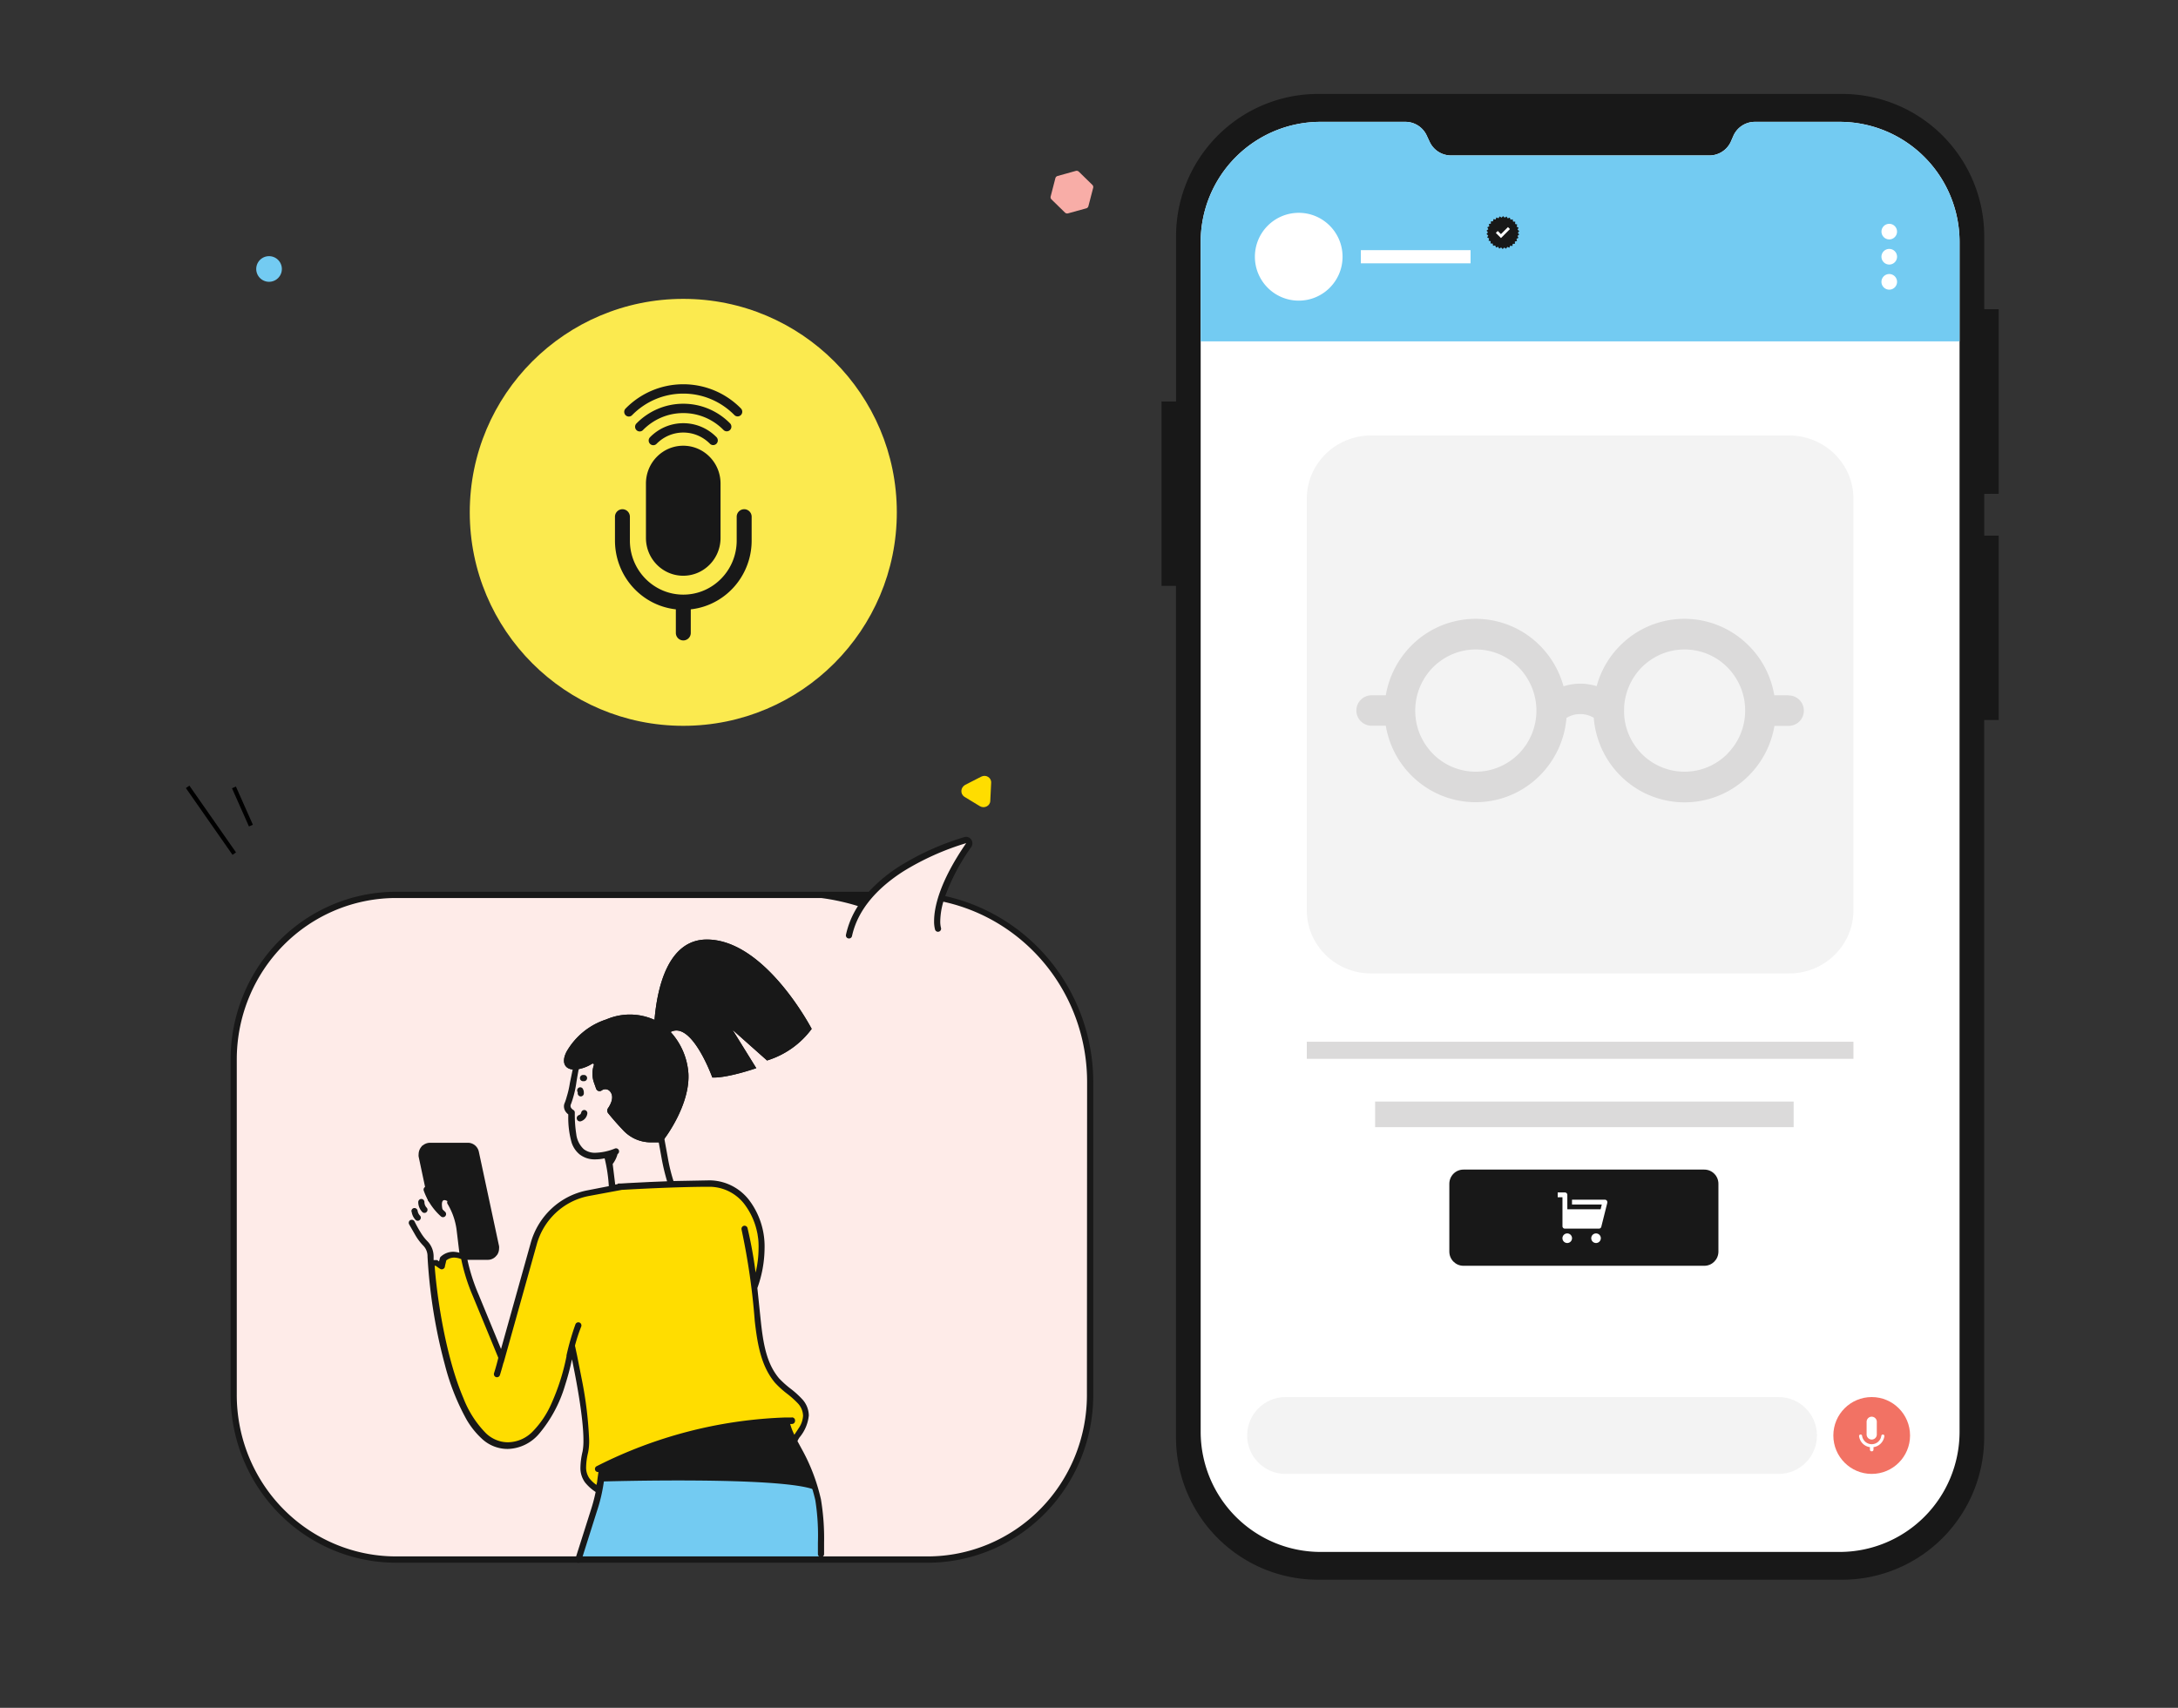 <svg xmlns="http://www.w3.org/2000/svg" xmlns:xlink="http://www.w3.org/1999/xlink" width="255" height="200" fill="none" xmlns:v="https://vecta.io/nano"><rect width="100%" height="100%" fill="#333333" stroke="none"/><g clip-path="url(#A)"><path d="M234.008 57.824V36.212h-1.694v-8.541a16.69 16.69 0 0 0-4.873-11.788A16.62 16.62 0 0 0 215.677 11H154.33a16.62 16.62 0 0 0-11.764 4.883 16.69 16.69 0 0 0-4.873 11.788v19.347h-1.701v21.597h1.694v99.714c0 4.422 1.753 8.662 4.873 11.788S149.91 185 154.323 185h61.347a16.62 16.62 0 0 0 11.764-4.883c3.12-3.126 4.873-7.366 4.873-11.788V84.317h1.701V62.72h-1.694v-4.885l1.694-.01z" fill="#181818"/><path d="M229.425 28.337v139.339c-.001 3.732-1.48 7.31-4.114 9.948s-6.205 4.121-9.929 4.121h-60.764c-3.724 0-7.296-1.482-9.929-4.121s-4.113-6.216-4.114-9.948V28.337c.001-3.732 1.48-7.31 4.114-9.948s6.205-4.121 9.929-4.121h9.909a2.75 2.75 0 0 1 1.49.431 2.76 2.76 0 0 1 1.022 1.169l.344.738c.222.477.575.882 1.018 1.165s.958.434 1.484.434h30.254c.525 0 1.04-.151 1.483-.434s.796-.687 1.018-1.165l.321-.738c.221-.478.574-.883 1.018-1.166a2.75 2.75 0 0 1 1.484-.433h9.909a14.02 14.02 0 0 1 5.377 1.068 14.06 14.06 0 0 1 4.559 3.049c1.305 1.307 2.34 2.858 3.046 4.566a14.08 14.08 0 0 1 1.071 5.387z" fill="#fff"/><path d="M229.425 28.337v11.642h-88.85V28.337c.001-3.732 1.48-7.31 4.114-9.948s6.205-4.121 9.929-4.121h9.909a2.75 2.75 0 0 1 1.49.431 2.76 2.76 0 0 1 1.022 1.169l.344.738c.222.477.575.882 1.018 1.165s.958.434 1.484.434h30.254c.525 0 1.04-.151 1.483-.434s.796-.687 1.018-1.165l.321-.738c.221-.478.574-.883 1.018-1.166a2.75 2.75 0 0 1 1.484-.433h9.909a14.02 14.02 0 0 1 5.377 1.068 14.06 14.06 0 0 1 4.559 3.049c1.305 1.307 2.34 2.858 3.046 4.566a14.08 14.08 0 0 1 1.071 5.387z" fill="#73cbf2"/><path d="M219.139 172.607c2.479 0 4.49-2.014 4.49-4.499s-2.011-4.499-4.49-4.499-4.491 2.014-4.491 4.499 2.011 4.499 4.491 4.499z" fill="#f27264"/><g fill="#fff"><path d="M219.141 168.584c-.158 0-.311-.063-.423-.176a.6.6 0 0 1-.175-.423v-1.438c-.005-.081.006-.163.034-.241a.61.61 0 0 1 .126-.207.59.59 0 0 1 .675-.14c.075.032.142.08.198.14s.099.13.127.207a.6.6 0 0 1 .033.241v1.438c.001.078-.014.156-.044.229s-.074.138-.129.194-.121.1-.193.13a.6.6 0 0 1-.229.046zm1.481-.394c.002-.025-.001-.05-.008-.074s-.021-.046-.038-.065-.038-.033-.061-.043-.048-.016-.073-.016c-.044.001-.086.018-.118.047s-.053.069-.059.113a1.14 1.14 0 0 1-.381.699c-.206.179-.471.278-.744.278a1.14 1.14 0 0 1-.745-.278c-.206-.18-.341-.428-.38-.699-.003-.023-.01-.046-.021-.067s-.026-.038-.045-.053a.17.17 0 0 0-.061-.032c-.022-.006-.046-.009-.069-.006a.16.16 0 0 0-.067.021c-.02.011-.038.026-.053.044s-.026.04-.032.062-.009.046-.006.069c.042.324.19.625.419.857a1.49 1.49 0 0 0 .851.429v.285c0 .044.014.086.039.121s.061.061.102.075c.016.004.033.004.049 0h.038c.016.004.033.004.049 0 .041-.014.077-.04.102-.075s.039-.077.039-.121v-.285c.323-.046.622-.197.852-.429a1.51 1.51 0 0 0 .421-.857z"/></g><path d="M208.239 163.609h-57.732c-2.48 0-4.49 2.014-4.49 4.499s2.01 4.499 4.49 4.499h57.732c2.48 0 4.49-2.014 4.49-4.499s-2.01-4.499-4.49-4.499z" fill="#f3f3f3"/><g fill="#fff"><use xlink:href="#D"/><path d="M221.194 30.98c.504 0 .913-.41.913-.915s-.409-.915-.913-.915-.914.41-.914.915.409.915.914.915zm0 2.941c.504 0 .913-.41.913-.915s-.409-.915-.913-.915-.914.41-.914.915.409.915.914.915zm-69.139 1.286c2.834 0 5.131-2.302 5.131-5.142s-2.297-5.142-5.131-5.142a5.14 5.14 0 0 0-5.132 5.142c0 2.84 2.297 5.142 5.132 5.142zm7.274-4.371h12.844v-1.543h-12.844"/></g><path d="M177.71 27.262l.165-.203-.198-.162.118-.234-.226-.116.067-.255-.246-.067.015-.262-.256-.013-.042-.262-.251.041-.092-.244-.239.09-.144-.221-.213.139-.187-.185-.18.18-.22-.144-.139.216-.246-.095-.09.239-.259-.041-.041.252-.262.013.013.255-.254.069.067.247-.234.118.116.229-.206.165.162.2-.167.203.2.162-.12.234.228.116-.069.255.246.067-.013.262.254.013.041.26.252-.039.095.244.238-.09.142.221.215-.141.185.188.179-.18.221.141.139-.213.246.095.092-.239.26.041.038-.252.264-.015-.015-.255.254-.067-.064-.247.233-.121-.115-.226.203-.167-.16-.198z" fill="#181818"/><path d="M175.132 27.275l.603.604 1.049-1.054-.231-.231-.823.825-.372-.37-.226.226z" fill="#fff"/></g><g clip-path="url(#B)"><g fill="#feebe8"><path d="M127.582 125.215v38.058c0 5.111-2.003 10.013-5.568 13.628s-8.4 5.649-13.443 5.653h-62.25a18.78 18.78 0 0 1-8.525-2.041c-2.646-1.344-4.945-3.297-6.713-5.702-.166-.22-.325-.446-.469-.68-2.165-3.195-3.32-6.982-3.312-10.858v-39.287c0-5.112 2.003-10.015 5.57-13.631s8.404-5.648 13.448-5.65h55.756c.116-.117.231-.241.354-.358 3.521-3.517 8.607-5.338 10.699-5.981a.38.38 0 0 1 .228.003c.074.025.139.071.186.134s.074.139.077.217-.016.157-.058.223c-1.58 2.61-2.474 4.278-2.994 5.352-.087.183-.159.351-.224.498h.145l-.253.402c4.658.945 8.88 3.417 12.015 7.035s5.007 8.181 5.33 12.985z"/><use xlink:href="#E"/><path d="M48.197 143.443s-.981-1.345-.317-1.938c.05-.036.107-.06.168-.07a.37.37 0 0 1 .181.015c.058.019.111.052.155.096s.076.098.095.157c0 0-.317-1.251.721-1.046 0 0-.563-1.594.62-1.521 0 0 1.234 2.559 1.753 2.72s-.62-2.617.988-1.118a8.75 8.75 0 0 1 1.284 3.772l.418 2.64-2.583 1.25-1.219-.124a4.26 4.26 0 0 0-.231-1.886c-.532-1.079-1.217-2.071-2.035-2.947z"/><use xlink:href="#E"/></g><path d="M70.036 174.504c.722-.103.397-2.018.397-2.018l21.543-2.976c1.234-.176 3.023-4.205 2.085-5.024-1.392-1.221-4.329-3.107-4.639-5.849l-1.089-7.838c1.154-3.817.83-11.787-4.567-12.16-4.011-.278-10.923.468-14.949 1.17-1.356.241-4.798 2.289-5.267 3.597-1.652 4.585-4.408 14.895-4.834 15.699-.721-.731-4.423-11.889-4.423-11.889-.329-.281-.753-.421-1.183-.391a1.65 1.65 0 0 0-1.119.552c-.202 1.594-.483-.044-1.263.599-.281 11.743 8.874 35.989 16.269 9.791.397 1.835 1.356 2.501 1.659 10.968-.801 3.305.087 5.432 1.378 5.769z" fill="#fd0"/><path d="M67.67 182.554h28.383s.469-5.498-.931-8.928l-24.588-.687-2.864 9.615z" fill="#73cbf2"/><g fill="#181818"><path d="M70.433 172.486c.144-1.017.801-1.046.801-1.046l4.408-1.864c5.115-2.194 14.43-3.108 15.497-3.203s1.111.907 1.27 1.294 1.061 2.055 1.313 2.53 1.739 4.307 1.739 4.307c-3.73-1.653-25.172-1.002-25.172-1.002m40.374-68.563a24.23 24.23 0 0 1 3.052-5.747.74.74 0 0 0 .13-.431.76.76 0 0 0-.049-.284.75.75 0 0 0-.153-.243.73.73 0 0 0-.243-.174.71.71 0 0 0-.291-.06c-.074.001-.147.013-.217.037a31.33 31.33 0 0 0-7.51 3.37c-1.349.84-2.582 1.858-3.666 3.027H46.379c-2.545 0-5.065.508-7.416 1.495a19.36 19.36 0 0 0-6.287 4.258 19.64 19.64 0 0 0-4.201 6.371A19.87 19.87 0 0 0 27 124.074v39.294c.002 5.208 2.044 10.202 5.678 13.885s8.562 5.752 13.701 5.754h62.235c5.14 0 10.07-2.069 13.705-5.752s5.679-8.678 5.681-13.887v-36.625c-.003-5.093-1.724-10.033-4.877-13.998s-7.55-6.72-12.46-7.806zm16.594 58.421a19.13 19.13 0 0 1-1.421 7.238c-.938 2.295-2.313 4.379-4.046 6.135a18.65 18.65 0 0 1-6.056 4.099c-2.264.949-4.691 1.438-7.142 1.437H46.379c-2.45.001-4.877-.488-7.141-1.438a18.62 18.62 0 0 1-6.054-4.098c-1.733-1.756-3.107-3.841-4.044-6.135s-1.419-4.754-1.418-7.238v-39.293c0-2.483.483-4.941 1.42-7.235s2.312-4.378 4.045-6.133a18.65 18.65 0 0 1 6.053-4.097c2.264-.949 4.69-1.437 7.139-1.436h49.782a25.89 25.89 0 0 1 4.286.943 10.08 10.08 0 0 0-1.4 3.356c-.011.047-.012.095-.004.142a.36.36 0 0 0 .149.234.34.34 0 0 0 .129.055c.046.011.094.012.141.004a.35.35 0 0 0 .132-.051.37.37 0 0 0 .159-.23c.722-3.313 3.24-5.806 6.032-7.59a31 31 0 0 1 7.337-3.29c-3.232 4.686-3.759 7.677-3.759 9.126-.008.34.031.679.116 1.009.031.09.096.165.181.207a.35.35 0 0 0 .273.019c.046-.014.088-.037.124-.068s.067-.069.088-.112a.35.35 0 0 0 .038-.138.36.36 0 0 0-.019-.142 3.02 3.02 0 0 1-.079-.775c.019-.769.141-1.531.36-2.267 4.765 1.038 9.034 3.7 12.097 7.541s4.734 8.63 4.736 13.568l-.022 36.654zm-59.616-35.469v.08c-.015.096.008.194.063.273a.37.37 0 0 0 .233.151c.094.015.191-.008.269-.064a.37.37 0 0 0 .149-.235v-.147a.82.82 0 0 0-.079-.365.37.37 0 0 0-.076-.132.35.35 0 0 0-.123-.089.36.36 0 0 0-.148-.03c-.051.001-.101.012-.147.034s-.087.054-.121.093a.36.36 0 0 0-.073.134.37.37 0 0 0 .039.297h.014zm.404 2.398a.37.37 0 0 1-.083.181c-.044.052-.1.09-.163.112-.047.013-.092.036-.13.067s-.071.069-.095.112a.38.38 0 0 0-.034.288c.013.048.036.093.066.133a.37.37 0 0 0 .111.096.38.38 0 0 0 .285.035 1.09 1.09 0 0 0 .515-.343 1.11 1.11 0 0 0 .249-.571.37.37 0 0 0-.078-.271.36.36 0 0 0-.51-.056.37.37 0 0 0-.134.246v-.029zm.332-4.402h-.116a.36.36 0 0 0-.255.107.37.37 0 0 0-.106.259c0 .097.038.19.106.258s.16.107.255.107h.116c.096 0 .187-.038.255-.107s.106-.161.106-.258a.37.37 0 0 0-.106-.259.36.36 0 0 0-.255-.107zm-18.766 13.542c.409 1.17 1.107 2.215 2.027 3.034a.36.36 0 0 0 .505-.051.36.36 0 0 0 .068-.127c.014-.046.019-.095.014-.143a.36.36 0 0 0-.042-.138c-.023-.043-.054-.081-.091-.111-.81-.729-1.428-1.651-1.797-2.684-.03-.092-.094-.169-.179-.214s-.184-.055-.276-.027-.166.096-.209.182a.37.37 0 0 0-.021.279zm-.642 1.294v.051a1.66 1.66 0 0 0 .426 1.112.35.35 0 0 0 .112.105c.044.026.094.044.145.049s.103.001.152-.015a.35.35 0 0 0 .132-.079.36.36 0 0 0 .088-.126.37.37 0 0 0-.007-.302c-.023-.047-.055-.089-.094-.122a.96.96 0 0 1-.231-.622c0-.097-.038-.19-.106-.258a.36.36 0 0 0-.255-.107c-.096 0-.187.038-.255.107s-.106.161-.106.258v-.051zm-.772 1.185c.051.357.209.689.455.95a.36.36 0 0 0 .116.08c.044.019.09.028.137.028a.36.36 0 0 0 .137-.028c.044-.018.083-.046.116-.08a.35.35 0 0 0 .081-.116c.019-.044.029-.092.029-.14a.35.35 0 0 0-.11-.256 1.05 1.05 0 0 1-.267-.563c-.018-.095-.071-.181-.149-.238a.37.37 0 0 0-.27-.069.35.35 0 0 0-.132.049c-.04.025-.075.058-.103.096a.36.36 0 0 0-.061.272l.022.015z"/><path d="M96.096 175.505c-.464-2.021-1.207-3.966-2.208-5.776l-.52-.958a2.06 2.06 0 0 1 .253-.453 4.74 4.74 0 0 0 1.075-2.552 2.87 2.87 0 0 0-.787-1.923c-.427-.457-.893-.876-1.392-1.25-.459-.354-.891-.743-1.291-1.163-1.443-1.704-1.861-3.934-2.164-6.851l-.39-3.737c.54-1.48.826-3.043.844-4.621.06-2.077-.598-4.11-1.861-5.747-.551-.695-1.249-1.257-2.041-1.645s-1.66-.593-2.54-.599l-4.221.08a20.47 20.47 0 0 1-.678-2.808l-.563-3.078c-.021-.094-.077-.176-.156-.23s-.176-.073-.27-.055c-.046.009-.09.028-.13.055s-.073.061-.099.101a.37.37 0 0 0-.053.133c-.009.047-.009.095.001.142l.556 3.071c.165.911.379 1.812.642 2.698l-2.013.081-2.597.131-.721.044h-.209-.115-.05l-.072.037-.036.044-.26.051-.296-2.413a3.31 3.31 0 0 0 .57-1.163.36.36 0 0 0 .155-.187.37.37 0 0 0 .004-.244c-.033-.091-.099-.165-.186-.207s-.186-.045-.276-.012a6.52 6.52 0 0 1-2.265.497 2.14 2.14 0 0 1-1.385-.417 2.85 2.85 0 0 1-.88-1.755 14.42 14.42 0 0 1-.173-2.142v-.395a.34.34 0 0 0-.047-.18c-.032-.054-.078-.098-.134-.127-.092-.058-.173-.132-.238-.22-.046-.064-.074-.14-.079-.219v-.117a8.3 8.3 0 0 0 .274-.797c.168-.553.296-1.117.382-1.689.238-1.601.635-3.393 1.025-4.921a.38.38 0 0 0-.042-.285c-.051-.086-.133-.147-.229-.172s-.197-.009-.282.043-.145.135-.169.231l-1.039 5.002a10.83 10.83 0 0 1-.361 1.579 6.47 6.47 0 0 1-.238.731.95.95 0 0 0-.094.417c.003.229.076.451.209.636.084.114.183.215.296.3v.256a10.68 10.68 0 0 0 .397 3.064c.176.539.502 1.016.938 1.374.526.397 1.17.601 1.825.578a5.06 5.06 0 0 0 1.097-.124c.265 1.068.429 2.16.491 3.261l-2.547.497c-1.552.306-2.989 1.042-4.153 2.127a8.69 8.69 0 0 0-2.441 4.015l-3.478 12.43-2.648-6.427a21.94 21.94 0 0 1-1.284-4.014h2.381c.336.001.66-.13.902-.366l.195-.219c.143-.217.221-.471.224-.732a1.28 1.28 0 0 0 0-.285l-2.367-11.055c-.063-.298-.224-.565-.458-.757a1.3 1.3 0 0 0-.826-.296H50.34a1.36 1.36 0 0 0-.902.365h-.065v.059c-.228.249-.357.574-.361.914a1.28 1.28 0 0 0 0 .278l1.075 5.06c.009.047.028.091.054.131a.37.37 0 0 0 .1.101c.039.026.084.044.13.053a.35.35 0 0 0 .141 0c.047-.013.091-.036.13-.066.377.567.82 1.085 1.32 1.543 0 0-.721-2.26.426-1.602-.023.048-.035.101-.035.154s.012.106.035.154l.036.058a7.91 7.91 0 0 1 1.025 2.925l.332 2.749a3.04 3.04 0 0 0-.721-.11c-.533.002-1.047.202-1.443.563-.037.03-.066.067-.087.11l-.043.11c0 .08-.05.212-.087.343l-.144-.102-.072-.051h-.05-.05-.101-.108-.108v-.439c-.003-.661-.262-1.293-.721-1.762a5.49 5.49 0 0 1-.794-1.031c-.267-.424-.527-.899-.721-1.302-.047-.084-.125-.146-.216-.173s-.19-.018-.274.027c-.042.023-.079.054-.108.092s-.052.081-.064.127-.016.095-.01.143.022.094.046.135l.772 1.346a6.34 6.34 0 0 0 .909 1.177c.312.338.481.787.469 1.25a61.75 61.75 0 0 0 2.035 12.686 27.05 27.05 0 0 0 2.54 6.413c.473.814 1.061 1.553 1.746 2.193a4.41 4.41 0 0 0 3.074 1.236 4.94 4.94 0 0 0 2.023-.497c.633-.307 1.194-.746 1.649-1.287 1.386-1.651 2.418-3.575 3.03-5.652a30.22 30.22 0 0 0 .815-3.064c.476 2.289 1.349 6.844 1.342 9.506a6.75 6.75 0 0 1-.101 1.287c-.148.603-.233 1.221-.252 1.842-.024.633.162 1.256.527 1.77a5.36 5.36 0 0 0 1.255 1.133c-.141.687-.32 1.365-.534 2.033l-1.84 5.798a.37.37 0 0 0 .027.276.36.36 0 0 0 .211.177c.092.028.191.018.276-.027a.37.37 0 0 0 .179-.214l1.825-5.776c.373-1.111.644-2.254.808-3.415l.209-1.514c6.52-3.196 13.621-4.996 20.858-5.286.373 1.17.89 2.287 1.537 3.327.983 1.749 1.712 3.633 2.164 5.593a26.4 26.4 0 0 1 .303 4.972v1.317c0 .097.038.19.106.258s.159.107.255.107a.34.34 0 0 0 .138-.025c.044-.018.084-.044.117-.077s.06-.073.079-.117a.36.36 0 0 0 .028-.139v-1.324c.034-1.729-.094-3.457-.382-5.162zM92.684 166h-.721-.036c-7.674.268-15.2 2.213-22.063 5.703-.078.036-.14.099-.176.178s-.041.169-.017.252.078.154.151.2a.35.35 0 0 0 .244.05l-.144 1.053c0 .154-.065.307-.087.461-.313-.215-.593-.476-.83-.775-.268-.392-.402-.862-.382-1.338a7.8 7.8 0 0 1 .231-1.682c.095-.481.136-.972.123-1.463a44.9 44.9 0 0 0-.83-6.946l-.577-2.924-.188-.878c-.043-.212-.043-.183-.058-.234v-.066-.036c.196-.746.437-1.478.722-2.194.018-.044.027-.092.027-.14s-.01-.096-.028-.141-.045-.085-.079-.119-.074-.06-.118-.079-.091-.027-.139-.027a.35.35 0 0 0-.139.029c-.044.018-.084.046-.117.08a.37.37 0 0 0-.078.119c-.427 1.195-.778 2.416-1.053 3.656a.65.65 0 0 1 0 .11c-.377 1.902-.968 3.754-1.761 5.52-.511 1.179-1.224 2.255-2.107 3.181-.378.415-.835.749-1.343.982a4.12 4.12 0 0 1-1.615.371c-.264.001-.528-.026-.786-.081a3.81 3.81 0 0 1-1.811-.972c-1.155-1.177-2.057-2.583-2.648-4.131-2.042-4.768-3.088-11.699-3.362-15.487h.115l.166.117c.123.092.25.178.382.256.051.029.108.044.166.044s.115-.015.166-.044.098-.06.133-.106.059-.1.069-.157c0-.073.065-.293.108-.49l.058-.249c.259-.208.578-.324.909-.329a2.48 2.48 0 0 1 .837.176c.309 1.494.769 2.951 1.371 4.35l2.071 5.016.902 2.194a24.2 24.2 0 0 1-.498 1.791.37.37 0 0 0-.019.144c.003.048.016.096.037.139a.37.37 0 0 0 .088.115c.037.031.079.055.125.07.091.028.189.019.274-.024s.149-.119.181-.21a32.76 32.76 0 0 0 .397-1.382s0-.044.036-.066l3.889-13.892a7.96 7.96 0 0 1 2.236-3.676 7.8 7.8 0 0 1 3.803-1.947l3.932-.731h.058c1.371-.08 6.414-.358 10.209-.358.774.006 1.537.186 2.234.529a5.22 5.22 0 0 1 1.792 1.452 8.25 8.25 0 0 1 1.696 5.279c-.008.939-.124 1.874-.346 2.786-.223-1.751-.538-3.489-.945-5.206-.022-.094-.08-.175-.161-.226a.36.36 0 0 0-.271-.044c-.093.024-.173.084-.223.167a.38.38 0 0 0-.044.279 79.97 79.97 0 0 1 1.544 10.682c.332 2.925.786 5.345 2.359 7.239a11.12 11.12 0 0 0 1.385 1.265c.462.35.896.736 1.299 1.155a2.21 2.21 0 0 1 .613 1.462 2.82 2.82 0 0 1-.519 1.463c-.144.234-.296.453-.44.665l-.058.095a6.79 6.79 0 0 1-.491-1.265h.216a.36.36 0 0 0 .138-.03c.043-.02.083-.047.115-.082s.059-.075.076-.12.026-.093.025-.141c.005-.052-.001-.105-.018-.155s-.045-.096-.082-.133a.36.36 0 0 0-.13-.086c-.049-.018-.101-.025-.153-.02l-.014.007z"/><use xlink:href="#F"/><use xlink:href="#F"/></g></g><path d="M209.478 51h-48.956c-4.154 0-7.522 3.315-7.522 7.404v48.192c0 4.089 3.368 7.404 7.522 7.404h48.956c4.154 0 7.522-3.315 7.522-7.404V58.404c0-4.089-3.368-7.404-7.522-7.404z" fill="#f3f3f3"/><path d="M209.395 81.425h-1.661c-.379-2.255-1.444-4.274-2.978-5.801a10.6 10.6 0 0 0-15.09 0c-1.282 1.291-2.238 2.91-2.726 4.728-.631-.182-1.281-.291-1.913-.291-.668 0-1.318.109-1.967.309-.506-1.819-1.462-3.455-2.744-4.746a10.6 10.6 0 0 0-15.09 0c-1.534 1.546-2.599 3.564-2.978 5.801h-1.661a1.782 1.782 0 1 0 0 3.564h1.661c.379 2.255 1.444 4.274 2.978 5.801a10.6 10.6 0 0 0 15.09 0 10.81 10.81 0 0 0 3.087-6.711c.487-.309 1.047-.455 1.624-.455a3.06 3.06 0 0 1 1.571.436 10.76 10.76 0 0 0 3.086 6.747 10.6 10.6 0 0 0 15.09 0c1.534-1.546 2.599-3.564 2.978-5.801h1.661a1.782 1.782 0 1 0 0-3.564l-.018-.018zm-36.606 8.947a7.04 7.04 0 0 1-5.018-2.091c-1.281-1.309-2.076-3.073-2.076-5.056s.795-3.764 2.076-5.074c1.3-1.291 3.051-2.091 5.018-2.091a7.04 7.04 0 0 1 5.018 2.091c1.246 1.273 2.022 2.983 2.076 4.892v.346a7.21 7.21 0 0 1-2.076 4.892c-1.3 1.291-3.05 2.091-5.018 2.091zm29.458-2.091c-1.3 1.291-3.05 2.091-5.018 2.091a7.04 7.04 0 0 1-5.018-2.091c-1.191-1.218-1.967-2.837-2.058-4.656-.018-.346 0-.4 0-.818a7.24 7.24 0 0 1 2.058-4.656c1.3-1.291 3.051-2.091 5.018-2.091a7.04 7.04 0 0 1 5.018 2.091c1.282 1.309 2.076 3.073 2.076 5.056s-.794 3.764-2.076 5.056v.018zM217 122h-64v2h64v-2zm-7 7h-49v3h49v-3z" fill="#dbdada"/><path d="M199.541 136.969H171.34c-.913 0-1.652.743-1.652 1.66v7.946c0 .917.739 1.66 1.652 1.66h28.201c.912 0 1.652-.743 1.652-1.66v-7.946c0-.917-.74-1.66-1.652-1.66z" fill="#181818"/><path d="M183.492 141.617h3.908l.137-.561h-3.487v-.561h3.851c.16 0 .285.126.285.286v.069l-.706 2.817a.29.29 0 0 1-.274.217h-3.988c-.159 0-.285-.126-.285-.286v-3.389h-.558v-.561h.843c.16 0 .285.126.285.286v1.695l-.011-.012zm0 3.95a.56.56 0 0 1 0-1.122.56.56 0 0 1 0 1.122zm3.372 0a.56.56 0 0 1 0-1.122.56.56 0 0 1 0 1.122z" fill="#fff"/><circle cx="80" cy="60" r="25" fill="#fbea4f"/><g clip-path="url(#C)" fill="#181818"><path d="M87.126 59.634a.88.88 0 0 0-.874.886v2.779a6.37 6.37 0 0 1-.491 2.466 6.35 6.35 0 0 1-2.266 2.789A6.16 6.16 0 0 1 80 69.636a6.14 6.14 0 0 1-2.433-.498 6.3 6.3 0 0 1-2.752-2.297 6.36 6.36 0 0 1-1.067-3.542V60.52a.88.88 0 0 0-.874-.886.88.88 0 0 0-.873.886v2.779a8.18 8.18 0 0 0 .629 3.156 8.1 8.1 0 0 0 2.898 3.566 7.9 7.9 0 0 0 3.6 1.337v2.757a.88.88 0 0 0 .874.886.88.88 0 0 0 .874-.886v-2.757a7.86 7.86 0 0 0 2.241-.589 8.04 8.04 0 0 0 3.519-2.937 8.16 8.16 0 0 0 1.367-4.534v-2.779a.88.88 0 0 0-.874-.886l-.001.001zm-2.765-3.01c0-2.445-1.955-4.426-4.367-4.426s-4.367 1.982-4.367 4.426v6.374c0 2.445 1.955 4.426 4.367 4.426s4.367-1.982 4.367-4.426v-6.374zm-10.356-8.006c1.534-1.56 3.651-2.524 5.995-2.524 2.338 0 4.449.959 5.982 2.511.211.213.553.213.764 0s.211-.56 0-.774a9.45 9.45 0 0 0-13.505.016c-.21.214-.21.561.002.774s.553.213.764-.002l-.001-.001zm1.274 1.746c1.208-1.229 2.874-1.989 4.721-1.989 1.84 0 3.503.754 4.709 1.977.211.213.552.213.764 0a.55.55 0 0 0 0-.774c-1.398-1.418-3.337-2.297-5.472-2.297-2.143 0-4.088.885-5.487 2.312a.55.55 0 0 0 .002.774c.212.213.553.212.764-.002h-.001zm1.591 1.613c.801-.817 1.904-1.321 3.13-1.322 1.219 0 2.318.5 3.118 1.309.21.213.552.213.764 0a.55.55 0 0 0 0-.774 5.44 5.44 0 0 0-3.881-1.63c-1.522 0-2.904.63-3.897 1.644-.21.214-.209.561.003.774s.553.212.764-.003l-.001.001z"/></g><path d="M123.11 23.355l1.575 1.538a.37.37 0 0 0 .359.094l2.128-.587a.36.36 0 0 0 .166-.095.35.35 0 0 0 .093-.166l.557-2.142c.016-.062.016-.127-.001-.189a.37.37 0 0 0-.098-.162l-1.576-1.538c-.046-.046-.103-.079-.166-.095a.37.37 0 0 0-.192.001l-2.133.595c-.063.017-.119.051-.165.096s-.078.103-.094.165l-.553 2.142a.36.36 0 0 0 .004.184c.018.06.05.115.096.158z" fill="#f8ada7"/><path d="M21.969 92.149l5.458 7.816m-.035-7.752l1.985 4.472" stroke="#000" stroke-width=".5"/><path d="M112.914 93.312l1.812 1.1c.508.307 1.212-.027 1.216-.637l.103-2.102c.036-.616-.614-.997-1.163-.719l-1.888.966c-.544.309-.593 1.055-.08 1.393z" fill="#fd0"/><path d="M31.5 33a1.5 1.5 0 1 0 0-3 1.5 1.5 0 1 0 0 3z" fill="#73cbf2"/><defs><clipPath id="A"><path fill="#fff" transform="translate(136 11)" d="M0 0h98v174H0z"/></clipPath><clipPath id="B"><path fill="#fff" transform="translate(27 98)" d="M0 0h101v85H0z"/></clipPath><clipPath id="C"><path fill="#fff" transform="translate(72 45)" d="M0 0h16v30H0z"/></clipPath><path id="D" d="M221.194 28.039c.504 0 .913-.41.913-.915s-.409-.915-.913-.915-.914.41-.914.915.409.915.914.915z"/><path id="E" d="M67.259 133.894l-.498-3.568a.99.99 0 0 1-.409-.468c-.083-.196-.102-.414-.053-.622l.895-3.985 2.475-1.287a1.77 1.77 0 0 1 .885-.201c.307.011.607.102.869.264a1.81 1.81 0 0 1 .629.663c.15.272.228.579.228.89l5.267 8.577 1.284 4.694-7.172.454-.563-4.124c-.765.884-3.651-.11-3.838-1.287z"/><path id="F" d="M82.85 110.028c-4.69-.073-5.916 5.769-6.219 9.41-.885-.401-1.842-.614-2.811-.624a6.98 6.98 0 0 0-2.823.566c-1.948.623-3.6 1.954-4.639 3.736-.786 1.463-.101 2.428 1.53 2.055a4.61 4.61 0 0 0 1.443-.6c.023-.013.05-.02.077-.018s.053.011.074.027.038.039.047.065.01.053.004.08a3.15 3.15 0 0 0 0 2.032l.26.732c.021.063.057.121.105.168a.43.43 0 0 0 .168.103c.063.02.13.026.195.015s.128-.035.182-.074a.71.71 0 0 1 .258-.123.7.7 0 0 1 .284-.013c.095.015.186.049.267.1s.152.118.208.197c.476.614.043 1.462-.26 1.901a.5.5 0 0 0 0 .599 33.64 33.64 0 0 0 1.811 2.055c.414.43.909.772 1.455 1.006a4.4 4.4 0 0 0 1.727.354h1.205l.094-.044c.411-.453 3.29-4.336 3.11-7.985-.12-1.825-.856-3.552-2.085-4.891 2.489-1.331 4.884 5.33 4.884 5.33 1.804.073 5.144-1.097 5.144-1.097l-2.785-4.496 4.047 3.597a10.21 10.21 0 0 0 5.224-3.7s-5.382-10.361-12.179-10.463z"/></defs></svg>